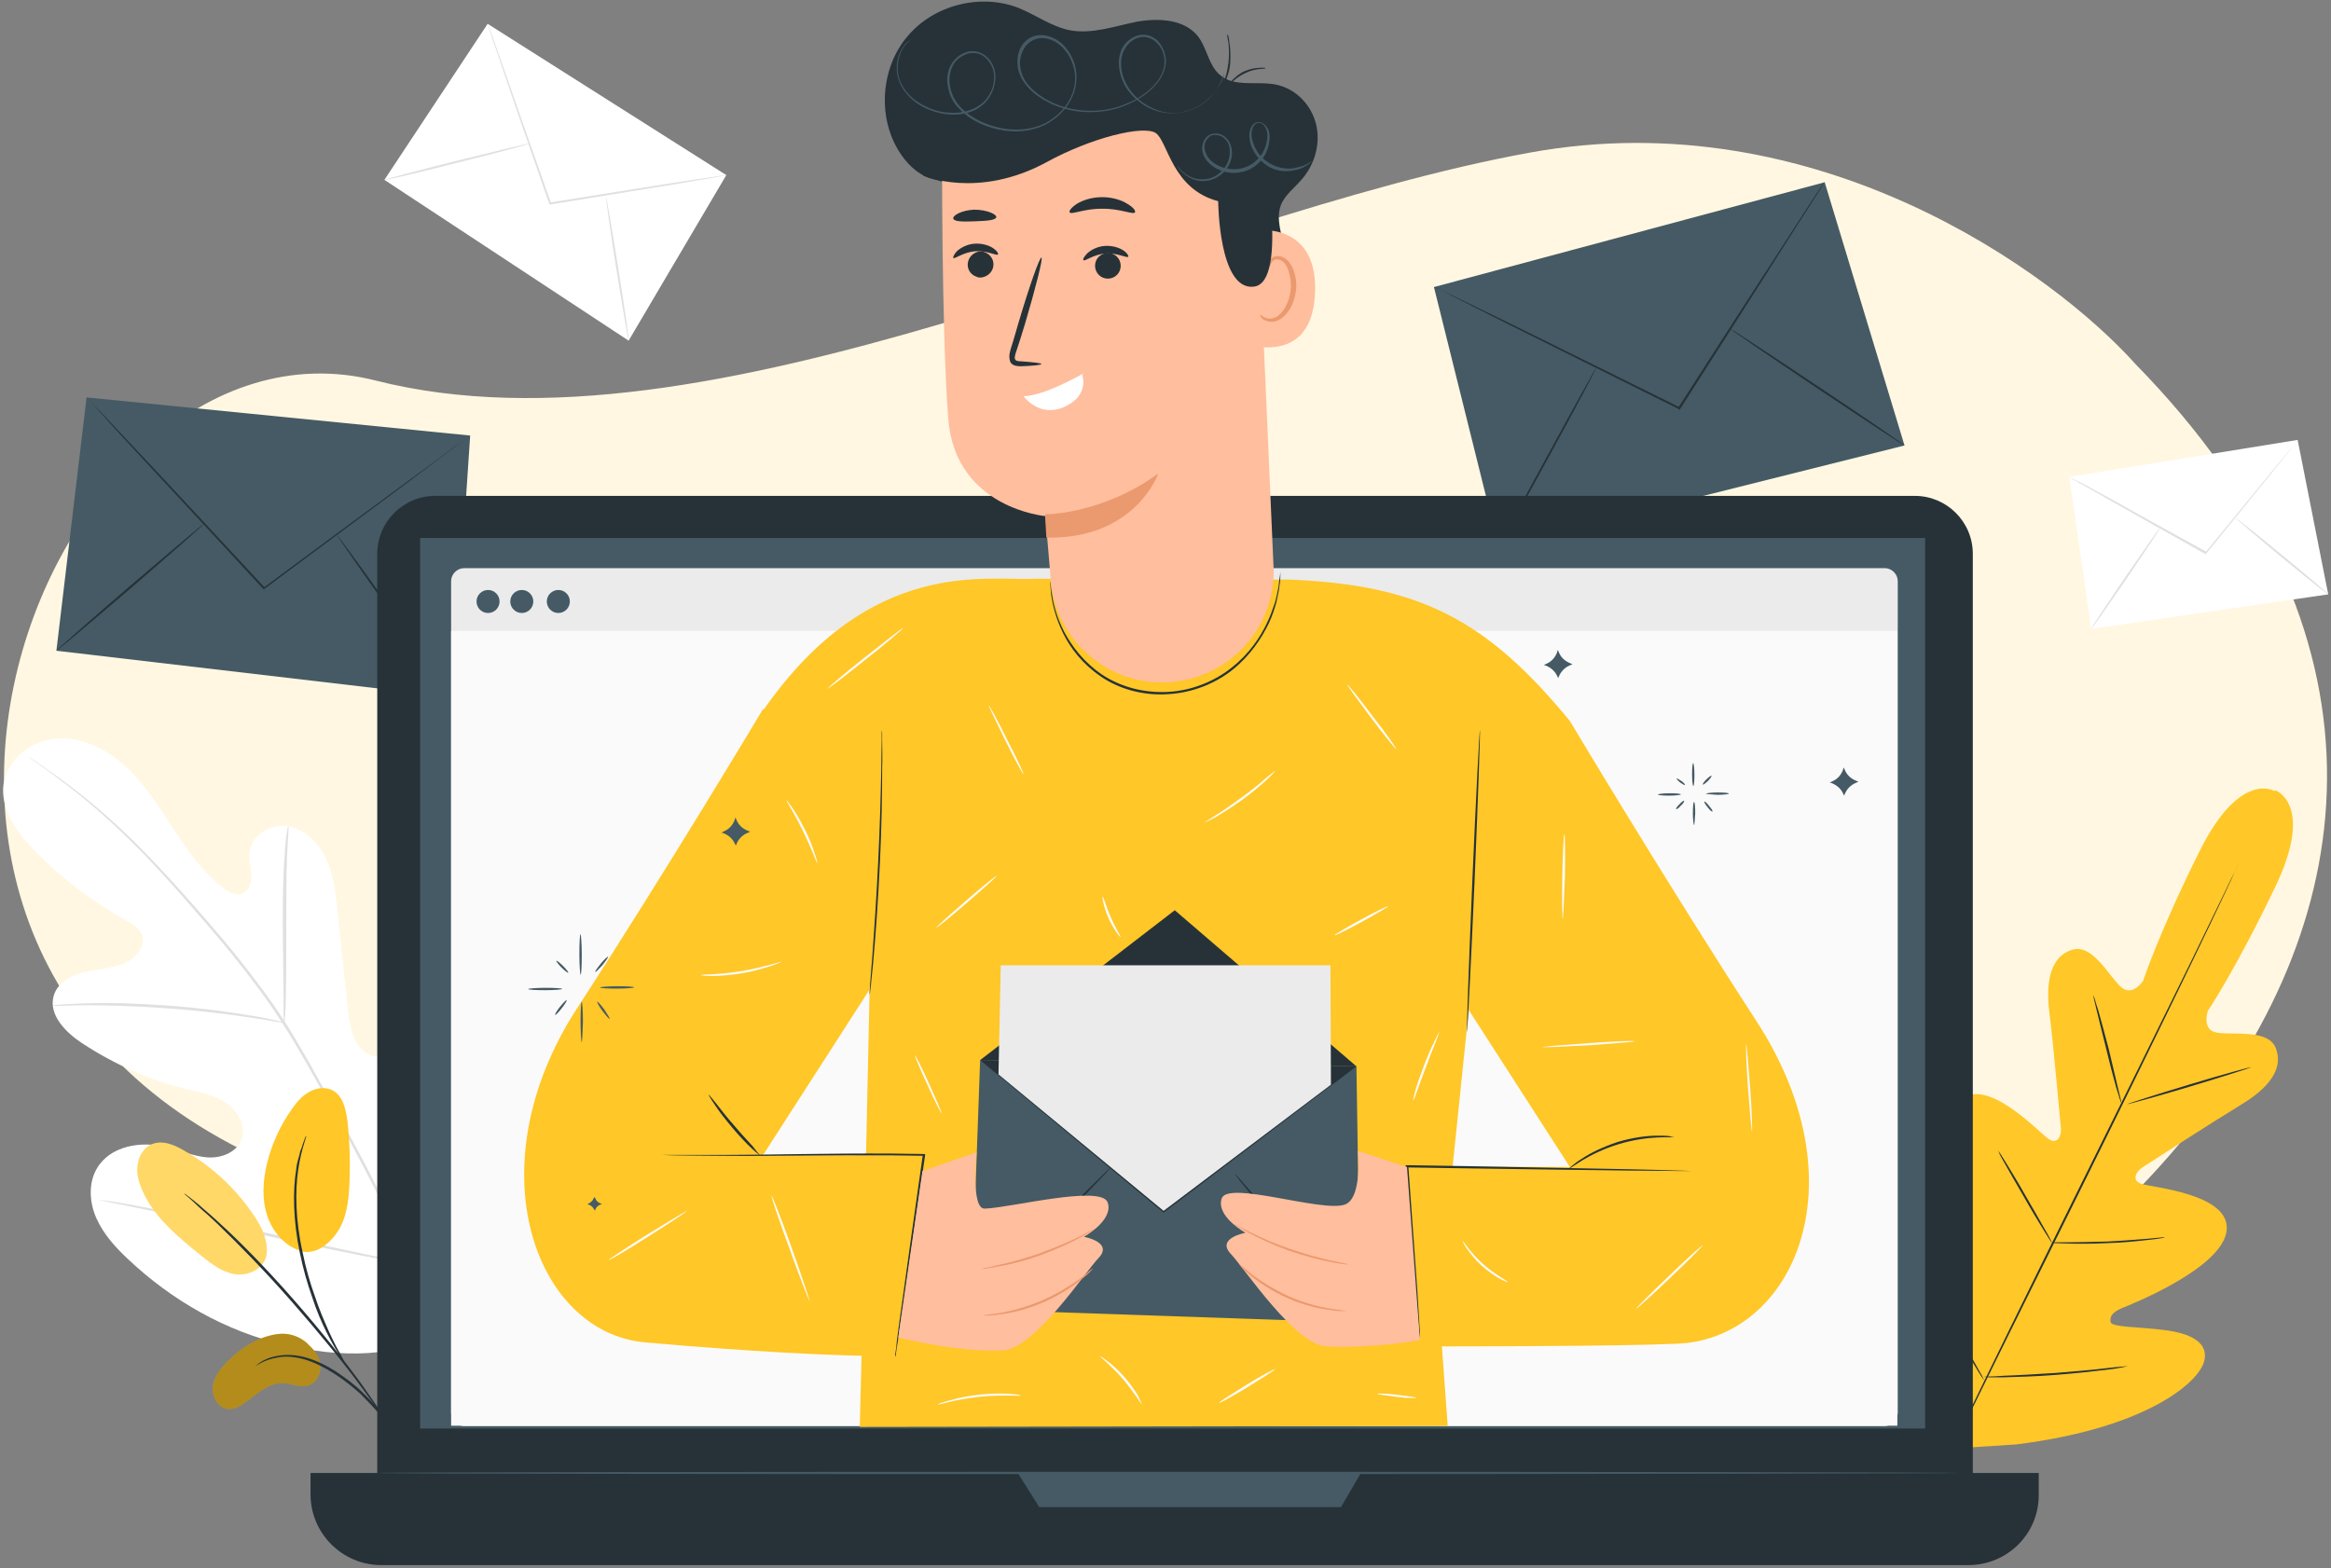 <svg width="587" height="395" viewBox="0 0 587 395" fill="none" xmlns="http://www.w3.org/2000/svg">
<rect x="0" y="0" width="587" height="395" fill="#808080" stroke="none"/>
<g clip-path="url(#clip0_2217_3571)">
<path d="M385.281 38.431C457.345 25.308 516.989 68.504 537.803 91.742C669.852 226.618 506.07 375.61 341.265 386.545C176.459 397.481 232.759 344.625 85.868 299.516C-61.024 254.406 10.119 74.424 94.569 95.84C179.019 117.255 295.201 54.834 385.281 38.431Z" fill="#FFF7E1"/>
<path d="M113 335.302C134.2 316.702 136.1 286.402 132.2 259.802C131.6 255.402 131.5 250.602 129 246.902C126.4 243.202 121.2 241.102 117.4 243.402C114.3 245.302 113.2 249.302 111.7 252.702C109.7 257.202 106.4 261.102 102.3 263.902C99.6 265.702 96.201 267.002 93.201 265.702C89.1 264.002 88.1 258.702 87.6 254.302C86.701 246.002 85.9 237.702 85.001 229.502C84.501 225.102 84.1 220.502 82.201 216.502C80.4 212.402 76.9 208.902 72.501 208.102C68.1 207.402 63.2 210.402 62.8 214.802C62.6 216.602 63.2 218.502 63.3 220.302C63.401 222.202 62.7 224.302 61.1 225.002C59.401 225.702 57.501 224.702 56.001 223.502C50.901 219.502 47.2 214.102 43.6 208.702C40.1 203.302 36.6 197.702 31.901 193.302C27.201 188.902 21 185.602 14.601 186.002C8.2 186.302 1.9 191.002 0.9 197.402C0 203.802 4.3 209.802 8.9 214.402C15.601 221.302 23.3 227.102 31.701 231.802C33.2 232.602 34.8 233.502 35.6 235.102C36.901 238.002 34.401 241.202 31.601 242.502C28.401 244.002 24.8 244.002 21.401 244.802C18 245.602 14.4 247.502 13.501 250.902C12.2 255.602 16.5 260.002 20.601 262.702C28.8 268.102 37.8 272.102 47.3 274.402C50.7 275.202 54.2 275.902 57.1 277.902C60.001 279.902 62.001 283.702 60.8 287.002C59.6 290.302 55.6 291.802 52.1 291.502C48.6 291.202 45.3 289.702 41.901 288.902C35.501 287.302 27.701 288.602 24.401 294.302C22.201 298.002 22.5 302.902 24.3 306.902C26.101 310.902 29.101 314.202 32.2 317.102C43.2 327.502 56.8 335.302 71.501 338.702C86.3 342.102 99.501 342.002 113 335.302Z" fill="white"/>
<path d="M115.6 355.1C113.5 344.6 109.8 332.4 104.3 319.3C98.9 306.2 91.7 292.4 83.8 278.2C81.8 274.7 79.8 271.2 77.9 267.7C75.9 264.3 74 260.9 71.9 257.6C67.7 251.1 63.2 245.3 58.8 239.8C54.3 234.3 49.9 229.3 45.8 224.7C41.6 220 37.6 215.8 33.8 212C26.2 204.5 19.4 199.2 14.6 195.7C12.2 194 10.3 192.7 9 191.8C8.4 191.4 7.9 191.1 7.5 190.8C7.2 190.6 7 190.5 7 190.5C7 190.5 7.2 190.6 7.5 190.9C7.9 191.2 8.3 191.5 8.9 191.9C10.2 192.8 12.1 194.1 14.4 195.9C19.2 199.4 25.9 204.8 33.4 212.3C37.2 216 41.1 220.3 45.3 225C49.4 229.7 53.8 234.7 58.3 240.2C62.7 245.7 67.2 251.5 71.3 258C73.4 261.2 75.3 264.6 77.3 268C79.2 271.4 81.2 274.9 83.2 278.5C91.1 292.7 98.3 306.5 103.7 319.5C109.2 332.5 112.9 344.7 115.1 355.1" fill="#E0E0E0"/>
<path d="M71.6 257.602C71.7 257.602 71.7 256.902 71.8 255.702C71.9 254.402 72 252.602 72 250.402C72.1 245.902 72.1 239.702 72.1 232.902C72.1 226.102 72.1 219.902 72.3 215.402C72.4 213.202 72.5 211.402 72.6 210.102C72.7 208.802 72.7 208.202 72.6 208.102C72.5 208.102 72.4 208.802 72.2 210.002C72 211.202 71.8 213.102 71.7 215.302C71.3 219.802 71.2 226.002 71.2 232.802C71.3 239.602 71.3 245.702 71.4 250.302C71.4 252.402 71.4 254.202 71.4 255.602C71.5 256.902 71.5 257.602 71.6 257.602Z" fill="#E0E0E0"/>
<path d="M13.4 253.3C13.4 253.4 14.2 253.4 15.7 253.3C17.2 253.3 19.3 253.2 22 253.2C27.3 253.2 34.6 253.4 42.6 254C50.7 254.6 57.9 255.5 63.1 256.3C65.7 256.7 67.8 257 69.3 257.3C70.8 257.5 71.6 257.7 71.6 257.6C71.6 257.5 70.8 257.3 69.4 257C68 256.7 65.9 256.2 63.2 255.8C58 254.9 50.7 253.9 42.6 253.3C34.5 252.7 27.2 252.5 21.9 252.7C19.2 252.8 17.1 252.9 15.6 253C14.2 253.1 13.4 253.2 13.4 253.3Z" fill="#E0E0E0"/>
<path d="M103.4 318.301C103.4 318.301 103.5 318.101 103.7 317.601C103.9 317.001 104.1 316.301 104.4 315.401C105 313.501 105.9 310.801 106.9 307.301C108.9 300.501 111.4 290.901 114.1 280.401C116.7 269.801 119.1 260.301 121 253.401C121.9 250.101 122.7 247.301 123.3 245.301C123.5 244.401 123.7 243.701 123.9 243.101C124 242.601 124.1 242.301 124.1 242.301C124.1 242.301 124 242.501 123.8 243.001C123.6 243.601 123.4 244.301 123.1 245.201C122.5 247.101 121.6 249.801 120.6 253.301C118.6 260.101 116.1 269.701 113.4 280.201C110.8 290.801 108.4 300.301 106.5 307.201C105.6 310.501 104.8 313.301 104.2 315.301C104 316.201 103.8 316.901 103.6 317.501C103.5 318.001 103.4 318.301 103.4 318.301Z" fill="#E0E0E0"/>
<path d="M24.9 302.203C24.9 302.203 25.2 302.303 25.7 302.403C26.3 302.503 27.1 302.703 28 302.903C30.1 303.303 33 303.903 36.4 304.603C43.5 306.103 53.3 308.203 64.1 310.603C74.9 313.003 84.7 315.003 91.9 316.403C95.5 317.103 98.4 317.603 100.4 317.903C101.3 318.003 102.1 318.103 102.7 318.203C103.2 318.303 103.5 318.303 103.5 318.303C103.5 318.303 103.2 318.203 102.7 318.103C102.1 318.003 101.3 317.803 100.4 317.603C98.3 317.203 95.5 316.603 92 315.903C84.9 314.403 75.1 312.303 64.3 309.903C53.5 307.503 43.7 305.503 36.5 304.103C32.9 303.403 30 302.903 28 302.603C27.1 302.503 26.3 302.303 25.7 302.303C25.2 302.203 24.9 302.203 24.9 302.203Z" fill="#E0E0E0"/>
<path d="M122.8 6L182.9 44.1L158.3 85.8L96.8 45.3L122.8 6Z" fill="white"/>
<path d="M182.9 44.1C182.9 44.1 182.8 44.1 182.7 44.2C182.5 44.2 182.3 44.3 182 44.3C181.4 44.4 180.5 44.6 179.4 44.8C177.1 45.2 173.9 45.7 170 46.4C162 47.7 150.9 49.5 138.6 51.5H138.4L138.3 51.3C138.1 50.8 138 50.3 137.8 49.9C133.6 37.8 129.8 26.9 127.1 18.9C125.8 15 124.7 11.7 123.9 9.5C123.5 8.4 123.3 7.6 123.1 6.9C123 6.6 122.9 6.4 122.9 6.2C122.9 6 122.8 6 122.8 6C122.8 6 122.8 6.1 122.9 6.2C123 6.4 123.1 6.6 123.2 6.9C123.4 7.5 123.7 8.4 124.1 9.4C124.9 11.7 126 14.8 127.4 18.8C130.2 26.8 134 37.7 138.3 49.8C138.5 50.3 138.6 50.8 138.8 51.2L138.5 51C150.8 49 161.8 47.3 169.9 46C173.9 45.4 177.1 44.9 179.4 44.6C180.5 44.4 181.3 44.3 182 44.2C182.3 44.2 182.5 44.1 182.7 44.1C182.8 44.1 182.9 44.1 182.9 44.1Z" fill="#E0E0E0"/>
<path d="M96.8 45.301C96.8 45.201 104.9 43.001 115 40.501C125.1 38.001 133.3 36.001 133.3 36.201C133.3 36.301 125.2 38.501 115.1 41.001C105 43.601 96.8 45.501 96.8 45.301Z" fill="#E0E0E0"/>
<path d="M158.3 85.8C158.2 85.8 156.8 77.7 155.2 67.7C153.6 57.7 152.5 49.5 152.6 49.5C152.7 49.5 154.1 57.6 155.7 67.6C157.3 77.6 158.5 85.8 158.3 85.8Z" fill="#E0E0E0"/>
<path d="M521.1 120.101L578.6 110.801L586.3 149.701L526.6 158.401L521.1 120.101Z" fill="white"/>
<path d="M578.6 110.801C578.6 110.801 578.5 111.001 578.2 111.401C577.9 111.801 577.4 112.401 576.9 113.101C575.7 114.601 574 116.701 572 119.201C567.8 124.401 562 131.501 555.6 139.401L555.5 139.601L555.3 139.501C555 139.301 554.6 139.101 554.2 138.901C545.1 133.801 536.8 129.101 530.8 125.701C527.8 124.001 525.4 122.601 523.7 121.701C522.9 121.201 522.3 120.901 521.8 120.601C521.4 120.301 521.1 120.201 521.2 120.201C521.2 120.201 521.4 120.301 521.9 120.501C522.4 120.801 523 121.101 523.9 121.501C525.6 122.401 528.1 123.801 531.1 125.401C537.2 128.801 545.4 133.401 554.6 138.401C555 138.601 555.3 138.801 555.7 139.001L555.4 139.101C561.9 131.201 567.7 124.101 571.9 119.001C574 116.501 575.7 114.401 576.9 113.001C577.5 112.301 577.9 111.801 578.3 111.401C578.5 111.001 578.6 110.801 578.6 110.801Z" fill="#E0E0E0"/>
<path d="M526.6 158.4C526.5 158.3 530.3 152.6 535.1 145.5C539.9 138.5 543.9 132.8 544 132.9C544.1 133 540.3 138.7 535.5 145.8C530.7 152.8 526.7 158.5 526.6 158.4Z" fill="#E0E0E0"/>
<path d="M586.3 149.702C586.2 149.802 580.9 145.602 574.5 140.302C568.1 135.002 563 130.602 563 130.502C563.1 130.402 568.4 134.602 574.8 139.902C581.3 145.202 586.4 149.602 586.3 149.702Z" fill="#E0E0E0"/>
<path d="M361.1 72.302L459.5 45.902L479.6 112.202L377.4 137.802L361.1 72.302Z" fill="#455A64"/>
<path d="M377.4 137.802C377.3 137.702 382.7 127.502 389.5 115.102C396.3 102.602 401.9 92.502 402 92.602C402.1 92.702 396.7 102.902 389.9 115.302C383.1 127.802 377.5 137.902 377.4 137.802Z" fill="#263238"/>
<path d="M479.6 112.202C479.5 112.302 469.6 105.802 457.5 97.702C445.4 89.602 435.6 82.902 435.7 82.802C435.8 82.702 445.7 89.202 457.8 97.302C470 105.402 479.7 112.102 479.6 112.202Z" fill="#263238"/>
<path d="M361.1 72.301C361.1 72.301 361.2 72.301 361.4 72.401C361.6 72.501 361.9 72.701 362.3 72.801C363.1 73.201 364.4 73.801 365.9 74.501C369 76.001 373.5 78.201 379.1 80.901C390.2 86.401 405.5 93.901 422.4 102.301C422.6 102.401 422.8 102.501 422.9 102.601L422.6 102.701C432.7 87.001 441.9 72.701 448.6 62.401C451.9 57.301 454.6 53.101 456.5 50.201C457.4 48.801 458.2 47.701 458.7 46.901C458.9 46.501 459.1 46.301 459.3 46.101C459.4 45.901 459.5 45.801 459.5 45.801C459.5 45.801 459.5 45.901 459.3 46.101C459.2 46.301 459 46.601 458.8 47.001C458.3 47.801 457.6 48.901 456.7 50.301C454.8 53.201 452.2 57.401 448.9 62.501C442.3 73.001 433.1 87.301 423.1 103.001L423 103.201L422.8 103.101C422.6 103.001 422.5 102.901 422.3 102.801C405.4 94.401 390.2 86.801 379.1 81.301C373.6 78.501 369.1 76.301 366 74.701C364.5 73.901 363.3 73.301 362.5 72.901C362.1 72.701 361.8 72.501 361.6 72.401C361.2 72.301 361.1 72.301 361.1 72.301Z" fill="#263238"/>
<path d="M21.8 100.102L118.4 109.702L114 175.602L14.2 163.902L21.8 100.102Z" fill="#455A64"/>
<path d="M14.2 163.903C14.1 163.803 22.4 156.503 32.6 147.703C42.9 138.903 51.3 131.803 51.4 131.903C51.5 132.003 43.2 139.303 33 148.103C22.7 156.903 14.3 164.003 14.2 163.903Z" fill="#263238"/>
<path d="M114 175.6C113.9 175.7 107.2 166.6 99.2 155.3C91.1 144 84.7 134.7 84.8 134.7C84.9 134.6 91.6 143.7 99.6 155C107.7 166.2 114.1 175.5 114 175.6Z" fill="#263238"/>
<path d="M21.8 100.102C21.8 100.102 21.9 100.202 22 100.302C22.2 100.502 22.4 100.702 22.7 101.002C23.3 101.702 24.2 102.602 25.3 103.702C27.6 106.102 30.8 109.602 34.9 113.902C43 122.502 54 134.402 66.3 147.602C66.4 147.702 66.6 147.902 66.7 148.002H66.4C80.7 137.402 93.7 127.802 103.1 120.902C107.8 117.502 111.6 114.702 114.2 112.702C115.5 111.802 116.5 111.002 117.2 110.502C117.5 110.302 117.8 110.102 118 109.902C117.8 110.102 117.6 110.302 117.2 110.502C116.5 111.002 115.5 111.802 114.2 112.802C111.6 114.802 107.8 117.602 103.2 121.102C93.8 128.102 80.9 137.702 66.6 148.302L66.4 148.402L66.2 148.202C66.1 148.102 65.9 147.902 65.8 147.802C53.6 134.602 42.6 122.702 34.5 114.002C30.5 109.702 27.3 106.202 25.1 103.702C24 102.502 23.2 101.602 22.6 100.902C22.3 100.602 22.1 100.302 21.9 100.202C21.9 100.102 21.8 100.102 21.8 100.102Z" fill="#263238"/>
<path d="M572.9 199.3C572.9 199.3 564.2 193.7 553.9 214.4C543.6 235.1 539.7 247 539.7 247C539.7 247 537 251.3 534 248.5C531 245.7 526.9 237.7 521.9 239.2C516.7 240.7 515 246.6 516.1 255.2C517.2 263.8 518.8 282.6 519 284.3C519.1 286 518.2 288.4 515.9 286.9C513.6 285.4 500 270.5 493.4 277.4C486.8 284.2 493.7 307.6 494.4 310.2C495.1 312.8 494.6 313.9 493.4 314.5C492.2 315.1 488.1 309.7 484.1 305.7C480.1 301.6 474.7 297.7 471.2 301.9C467.7 306.2 466.7 323.7 483.7 352.2L492.4 364.8L507.8 363.8C540.6 359.7 553.9 348.1 555.1 342.7C556.3 337.3 549.9 335.5 544.2 334.9C538.5 334.2 531.8 334.3 531.5 333C531.3 331.6 531.8 330.6 534.3 329.5C536.8 328.5 559.4 319.5 560.7 310.1C562 300.7 542 299.1 539.3 298.2C536.6 297.3 538 295.1 539.4 294.1C540.8 293.2 556.7 282.9 564.1 278.4C571.5 274 575.1 269.1 573.1 264C571.2 259.1 562.4 260.8 558.3 260.1C554.3 259.5 556 254.6 556 254.6C556 254.6 563 244.2 573 223.3C583 202.4 572.9 199 572.9 199" fill="#FFC727"/>
<path d="M563.6 217.801C563.6 217.801 563.5 218.001 563.4 218.201C563.3 218.501 563.1 218.901 562.8 219.501C562.3 220.701 561.5 222.301 560.5 224.501C558.5 228.801 555.5 235.001 551.8 242.701C544.4 258.001 534.1 279.101 522.6 302.301C511.1 325.501 500.7 346.501 493.2 361.801C489.5 369.401 486.5 375.601 484.4 379.901C483.4 382.001 482.6 383.701 482 384.801C481.7 385.301 481.5 385.801 481.4 386.101C481.3 386.401 481.2 386.501 481.2 386.501C481.2 386.501 481.3 386.301 481.4 386.101C481.5 385.801 481.7 385.401 482 384.801C482.5 383.601 483.3 382.001 484.3 379.801C486.3 375.501 489.3 369.301 493 361.601C500.4 346.301 510.7 325.201 522.2 302.001C533.7 278.801 544.1 257.801 551.6 242.501C555.3 234.901 558.3 228.701 560.4 224.401C561.4 222.301 562.2 220.601 562.8 219.501C563.1 219.001 563.3 218.501 563.4 218.201C563.5 217.901 563.6 217.801 563.6 217.801Z" fill="#263238"/>
<path d="M527.101 250.602C527.101 250.602 527.301 251.002 527.501 251.602C527.701 252.302 528.001 253.302 528.401 254.502C529.101 256.902 530.001 260.402 531.001 264.102C531.901 267.802 532.701 271.202 533.301 273.802C533.601 275.002 533.801 275.902 534.001 276.702C534.201 277.402 534.301 277.802 534.201 277.802C534.201 277.802 534.001 277.402 533.801 276.802C533.601 276.102 533.301 275.102 532.901 273.902C532.201 271.402 531.301 268.002 530.401 264.202C529.501 260.502 528.601 257.102 528.001 254.502C527.701 253.302 527.501 252.402 527.301 251.602C527.201 251.002 527.101 250.602 527.101 250.602Z" fill="#263238"/>
<path d="M535.7 278.101C535.7 278.001 542.6 275.801 551.2 273.201C559.8 270.601 566.8 268.701 566.9 268.801C566.9 268.901 560 271.101 551.4 273.701C542.7 276.301 535.7 278.201 535.7 278.101Z" fill="#263238"/>
<path d="M516.4 313C516.4 313 516.8 312.9 517.5 312.9C518.3 312.9 519.4 312.9 520.6 312.9C523.2 312.9 526.8 312.8 530.8 312.7C534.8 312.5 538.3 312.2 540.9 312C542.1 311.9 543.1 311.8 544 311.7C544.7 311.6 545.1 311.6 545.1 311.7C545.1 311.7 544.7 311.8 544 311.9C543.3 312 542.2 312.2 540.9 312.3C538.3 312.6 534.7 313 530.7 313.1C526.7 313.3 523.1 313.3 520.5 313.2C519.2 313.2 518.1 313.1 517.4 313.1C516.8 313 516.4 313 516.4 313Z" fill="#263238"/>
<path d="M503.2 289.801C503.2 289.801 503.4 290.101 503.8 290.701C504.2 291.301 504.7 292.101 505.3 293.101C506.6 295.201 508.3 298.001 510.1 301.201C512 304.401 513.6 307.301 514.8 309.401C515.4 310.401 515.9 311.301 516.2 311.901C516.5 312.501 516.7 312.801 516.6 312.901C516.6 312.901 516.4 312.601 516 312.001C515.6 311.401 515.1 310.601 514.5 309.601C513.2 307.501 511.5 304.701 509.7 301.501C507.8 298.301 506.2 295.401 505 293.301C504.4 292.301 503.9 291.401 503.6 290.801C503.3 290.101 503.2 289.801 503.2 289.801Z" fill="#263238"/>
<path d="M482.2 318.398C482.2 318.398 482.5 318.798 483 319.498C483.5 320.298 484.2 321.398 484.9 322.598C486.5 325.198 488.7 328.898 491.2 332.898C493.6 336.898 495.8 340.598 497.3 343.298C498 344.598 498.6 345.598 499.1 346.498C499.5 347.298 499.7 347.698 499.7 347.698C499.7 347.698 499.4 347.298 498.9 346.598C498.4 345.798 497.7 344.698 497 343.498C495.4 340.898 493.2 337.198 490.7 333.198C488.3 329.198 486.1 325.498 484.6 322.798C483.9 321.498 483.3 320.498 482.8 319.598C482.4 318.798 482.2 318.398 482.2 318.398Z" fill="#263238"/>
<path d="M499.5 346.802C499.5 346.802 500 346.702 500.9 346.702C501.9 346.702 503.2 346.602 504.8 346.502C508.1 346.402 512.7 346.102 517.7 345.802C522.7 345.402 527.3 345.002 530.5 344.602C532.1 344.402 533.4 344.302 534.4 344.202C535.3 344.102 535.8 344.102 535.8 344.102C535.8 344.102 535.3 344.202 534.4 344.402C533.5 344.602 532.2 344.802 530.5 345.002C527.2 345.402 522.7 345.902 517.6 346.302C512.6 346.702 508 346.802 504.7 346.902C503 346.902 501.7 346.902 500.8 346.902C500.1 346.802 499.5 346.802 499.5 346.802Z" fill="#263238"/>
<path d="M69.999 335.999C65.2 336.599 60.999 339.299 57.499 342.699C55.7 344.499 53.9 346.699 53.599 349.199C53.3 351.799 54.9 354.699 57.499 354.899C58.999 354.999 60.499 354.199 61.7 353.299C64.7 351.099 67.7 348.199 71.4 348.399C73.499 348.499 75.7 349.599 77.7 348.899C79.7 348.299 80.799 345.999 80.7 343.999C80.499 341.899 79.299 340.099 77.7 338.699C77.799 338.699 74.799 335.399 69.999 335.999Z" fill="#FFC727"/>
<g opacity="0.3">
<path d="M69.999 335.999C65.2 336.599 60.999 339.299 57.499 342.699C55.7 344.499 53.9 346.699 53.599 349.199C53.3 351.799 54.9 354.699 57.499 354.899C58.999 354.999 60.499 354.199 61.7 353.299C64.7 351.099 67.7 348.199 71.4 348.399C73.499 348.499 75.7 349.599 77.7 348.899C79.7 348.299 80.799 345.999 80.7 343.999C80.499 341.899 79.299 340.099 77.7 338.699C77.799 338.699 74.799 335.399 69.999 335.999Z" fill="black"/>
</g>
<path d="M67.2 314.998C67.2 319.598 62.3 321.498 59.099 320.898C55.9 320.398 53.2 318.298 50.599 316.198C44.8 311.498 38.7 306.498 35.8 299.698C34.9 297.598 34.3 295.398 34.7 293.198C34.999 290.998 36.4 288.798 38.499 288.098C40.999 287.198 43.7 288.298 45.999 289.598C52.8 293.398 58.7 298.698 63.2 305.098C65.299 307.998 67.2 311.298 67.2 314.998Z" fill="#FFC727"/>
<g opacity="0.3">
<path d="M67.2 314.998C67.2 319.598 62.3 321.498 59.099 320.898C55.9 320.398 53.2 318.298 50.599 316.198C44.8 311.498 38.7 306.498 35.8 299.698C34.9 297.598 34.3 295.398 34.7 293.198C34.999 290.998 36.4 288.798 38.499 288.098C40.999 287.198 43.7 288.298 45.999 289.598C52.8 293.398 58.7 298.698 63.2 305.098C65.299 307.998 67.2 311.298 67.2 314.998Z" fill="white"/>
</g>
<path d="M76.199 315.199C71.899 314.099 68.699 310.399 67.299 306.199C65.899 301.999 66.199 297.499 67.199 293.199C68.399 288.199 70.599 283.399 73.599 279.199C74.799 277.499 76.099 275.999 77.899 274.999C79.699 273.999 81.899 273.699 83.699 274.599C86.399 275.999 87.099 279.399 87.499 282.399C88.099 287.699 88.199 292.999 87.999 298.199C87.799 302.399 87.299 306.899 84.899 310.399C82.499 313.899 78.999 316.099 75.699 315.099" fill="#FFC727"/>
<path d="M99.699 360.9C99.699 360.9 99.199 360.5 98.499 359.6C97.699 358.7 96.699 357.5 95.499 356.1C94.199 354.6 92.599 352.9 90.799 351.1C88.899 349.4 86.699 347.6 84.199 346C81.699 344.4 79.099 343.1 76.699 342.4C74.199 341.7 71.899 341.5 69.999 341.9C68.099 342.2 66.599 342.8 65.699 343.3C64.799 343.8 64.199 344.1 64.199 344.1C64.199 344.1 64.699 343.7 65.599 343.1C66.499 342.5 67.999 341.8 69.999 341.5C71.999 341.1 74.399 341.2 76.999 341.9C79.499 342.6 82.199 343.9 84.699 345.5C87.199 347.2 89.499 348.9 91.399 350.8C93.299 352.6 94.799 354.4 96.099 355.9C97.299 357.4 98.299 358.7 98.999 359.6C99.399 360.4 99.699 360.9 99.699 360.9Z" fill="#263238"/>
<path d="M97.399 358.198C97.399 358.198 97.199 357.998 96.899 357.598C96.599 357.098 96.099 356.498 95.599 355.798C94.499 354.198 92.899 351.898 90.799 349.098C86.699 343.498 80.599 335.998 73.599 327.998C66.599 319.998 59.799 313.098 54.799 308.298C53.499 307.098 52.399 305.998 51.299 305.098C50.299 304.198 49.399 303.398 48.699 302.698C47.999 302.098 47.499 301.598 46.999 301.198C46.599 300.898 46.399 300.698 46.399 300.598C46.399 300.598 46.599 300.698 46.999 300.998C47.499 301.398 48.099 301.798 48.799 302.398C49.599 302.998 50.499 303.798 51.499 304.698C52.599 305.598 53.699 306.598 54.999 307.798C60.199 312.498 66.999 319.398 73.999 327.398C80.999 335.398 86.999 342.998 91.099 348.698C93.099 351.498 94.699 353.898 95.799 355.498C96.299 356.298 96.699 356.898 96.999 357.398C97.199 357.898 97.399 358.198 97.399 358.198Z" fill="#263238"/>
<path d="M86.6 342.998C86.6 342.998 86.1 342.298 85.3 341.098C84.5 339.798 83.4 337.898 82.2 335.498C81 333.098 79.7 330.098 78.6 326.698C77.4 323.298 76.3 319.498 75.5 315.498C73.8 307.398 73.7 299.798 74.6 294.498C74.7 293.098 75.1 291.998 75.4 290.898C75.5 290.398 75.6 289.898 75.8 289.498C76 289.098 76.1 288.698 76.2 288.298C76.7 286.898 77 286.098 77.1 286.098C77.3 286.198 75.9 289.198 75.1 294.598C74.3 299.898 74.4 307.398 76.2 315.398C77 319.398 78.1 323.198 79.3 326.498C80.4 329.898 81.7 332.798 82.8 335.298C83.9 337.698 84.9 339.698 85.7 340.998C86.3 342.198 86.7 342.898 86.6 342.998Z" fill="#263238"/>
<path d="M482.2 390.598H109.6C101.6 390.598 95 384.098 95 375.998V139.498C95 131.498 101.5 124.898 109.6 124.898H482.2C490.2 124.898 496.8 131.398 496.8 139.498V375.998C496.7 384.098 490.2 390.598 482.2 390.598Z" fill="#263238"/>
<path d="M495.7 394.2H96C86.2 394.2 78.2 386.2 78.2 376.4V371H513.4V376.4C513.5 386.3 505.5 394.2 495.7 394.2Z" fill="#263238"/>
<path d="M484.8 135.5H105.8V359.8H484.8V135.5Z" fill="#455A64"/>
<path d="M256.3 371L261.7 379.6H337.7L342.7 371H256.3Z" fill="#455A64"/>
<path d="M474.501 359.198H116.901C115.101 359.198 113.601 357.698 113.601 355.898V146.398C113.601 144.598 115.101 143.098 116.901 143.098H474.601C476.401 143.098 477.901 144.598 477.901 146.398V355.898C477.801 357.698 476.301 359.198 474.501 359.198Z" fill="#EBEBEB"/>
<path d="M477.801 158.898H113.601V359.098H477.801V158.898Z" fill="#FAFAFA"/>
<path d="M143.5 151.498C143.5 153.098 142.2 154.398 140.6 154.398C139 154.398 137.7 153.098 137.7 151.498C137.7 149.898 139 148.598 140.6 148.598C142.2 148.598 143.5 149.898 143.5 151.498Z" fill="#455A64"/>
<path d="M125.801 151.498C125.801 153.098 124.501 154.398 122.901 154.398C121.301 154.398 120.001 153.098 120.001 151.498C120.001 149.898 121.301 148.598 122.901 148.598C124.501 148.598 125.801 149.898 125.801 151.498Z" fill="#455A64"/>
<path d="M134.301 151.498C134.301 153.098 133.001 154.398 131.401 154.398C129.801 154.398 128.501 153.098 128.501 151.498C128.501 149.898 129.801 148.598 131.401 148.598C133.001 148.598 134.301 149.898 134.301 151.498Z" fill="#455A64"/>
<path d="M493.301 370.999C493.301 371.099 404.101 371.299 294.201 371.299C184.201 371.299 95.101 371.199 95.101 370.999C95.101 370.799 184.201 370.699 294.201 370.699C404.101 370.699 493.301 370.799 493.301 370.999Z" fill="#455A64"/>
<path d="M154.541 279.056C154.429 279.056 154.541 275.338 154.767 270.831C155.105 266.324 155.443 262.605 155.668 262.605C155.781 262.605 155.668 266.324 155.443 270.831C155.105 275.338 154.654 279.056 154.541 279.056Z" fill="#FAFAFA"/>
<path d="M442.314 257.199C419.215 221.594 395.328 181.594 395.328 181.594C374.483 156.242 357.695 147.341 324.906 145.989L261.02 145.763C248.513 146.439 219.33 140.017 192.288 178.777L192.175 178.552C192.175 178.552 168.288 218.551 145.19 254.157C119.387 294.156 134.824 335.621 162.429 338.1C190.372 340.579 207.612 341.255 216.964 341.48L216.513 359.395L364.568 359.17L363.103 339.114C377.976 339.114 419.103 339.001 425.187 338.212C452.567 334.607 468.229 297.086 442.314 257.199ZM218.992 249.199L218.09 290.776L192.175 290.889L218.992 249.199ZM365.807 293.818L369.864 254.382L395.328 293.931L365.807 293.818Z" fill="#FFC727"/>
<path d="M322.428 143.961C322.428 143.961 322.428 144.299 322.428 144.862C322.428 145.426 322.428 146.327 322.202 147.567C322.09 148.693 321.752 150.158 321.414 151.736C320.963 153.313 320.399 155.116 319.498 157.031C317.695 160.75 314.878 165.031 310.597 168.524C306.315 172.017 300.456 174.496 294.146 174.834C287.836 175.285 281.639 173.482 277.132 170.327C272.513 167.172 269.47 163.116 267.668 159.397C265.865 155.679 265.076 152.299 264.738 150.045C264.625 148.919 264.513 148.017 264.513 147.341C264.513 146.778 264.513 146.44 264.513 146.44C264.513 146.44 264.625 146.778 264.625 147.341C264.625 147.905 264.738 148.806 264.963 149.933C265.301 152.186 266.09 155.454 268.006 159.172C269.921 162.778 272.963 166.834 277.47 169.876C281.977 172.918 287.949 174.609 294.146 174.271C300.343 173.933 306.09 171.454 310.259 168.073C314.54 164.693 317.357 160.524 319.047 156.919C319.949 155.116 320.512 153.313 321.076 151.736C321.526 150.158 321.752 148.806 321.977 147.679C322.09 146.552 322.202 145.651 322.315 145.088C322.428 144.299 322.428 143.961 322.428 143.961Z" fill="#263238"/>
<path d="M369.414 260.012C369.301 260.012 369.864 242.998 370.766 221.928C371.667 200.858 372.569 183.844 372.681 183.844C372.794 183.844 372.231 200.858 371.329 221.928C370.428 242.885 369.526 260.012 369.414 260.012Z" fill="#263238"/>
<path d="M222.033 183.844C222.033 183.844 222.033 184.069 222.146 184.52C222.146 185.083 222.146 185.647 222.146 186.435C222.146 188.125 222.259 190.604 222.146 193.646C222.146 199.731 222.033 208.069 221.583 217.308C221.132 226.548 220.569 234.886 220.005 240.97C219.78 244.012 219.442 246.378 219.329 248.069C219.217 248.857 219.104 249.533 219.104 249.984C218.991 250.435 218.991 250.66 218.991 250.66C218.991 250.66 218.991 250.435 218.991 249.984C218.991 249.421 219.104 248.857 219.104 248.069C219.217 246.266 219.442 243.9 219.667 240.97C220.118 234.886 220.681 226.548 221.132 217.421C221.583 208.182 221.808 199.844 221.921 193.759C221.921 190.83 222.033 188.351 222.033 186.548C222.033 185.759 222.033 185.083 222.033 184.632C222.033 184.069 222.033 183.844 222.033 183.844Z" fill="#263238"/>
<path d="M357.581 337.42C357.581 337.42 357.581 337.082 357.469 336.631C357.356 336.068 357.356 335.166 357.243 334.152C357.018 332.011 356.792 328.857 356.454 325.026C355.891 317.251 354.99 306.322 353.976 293.815V293.477H354.314C358.933 293.589 363.778 293.589 368.849 293.702C384.961 294.04 399.496 294.265 410.088 294.491C415.383 294.603 419.552 294.716 422.595 294.829C424.059 294.829 425.186 294.941 425.975 294.941C425.186 294.941 424.059 294.941 422.595 294.941C419.552 294.941 415.383 294.829 410.088 294.829C399.496 294.716 384.961 294.491 368.849 294.265C363.778 294.153 358.933 294.153 354.314 294.04L354.652 293.702C355.553 306.209 356.342 317.138 356.905 324.913C357.13 328.744 357.356 331.899 357.469 334.04C357.581 335.054 357.581 335.842 357.581 336.518C357.581 337.194 357.581 337.42 357.581 337.42Z" fill="#263238"/>
<path d="M421.583 286.381C421.583 286.494 420.005 286.381 417.414 286.494C414.822 286.606 411.329 287.057 407.611 288.184C403.893 289.311 400.738 290.888 398.484 292.24C396.343 293.592 394.991 294.494 394.991 294.494C394.991 294.494 395.217 294.156 395.78 293.705C396.343 293.254 397.132 292.578 398.259 291.902C400.4 290.437 403.667 288.86 407.385 287.62C411.216 286.494 414.709 286.043 417.301 286.043C418.54 286.043 419.667 286.043 420.343 286.156C421.132 286.381 421.583 286.381 421.583 286.381Z" fill="#263238"/>
<path d="M225.413 341.591C225.413 341.591 225.413 341.478 225.413 341.366C225.413 341.14 225.413 340.915 225.526 340.577C225.639 339.901 225.751 338.887 225.864 337.648C226.202 335.056 226.653 331.45 227.329 326.943C228.568 317.817 230.371 305.084 232.399 290.775L232.624 291.113C230.146 291.113 227.441 291 224.737 291C208.399 290.887 193.526 291.225 182.822 291.113C177.414 291.113 173.132 291 170.09 291C168.625 291 167.498 290.887 166.597 290.887C167.386 290.887 168.625 290.887 170.09 290.887C173.132 290.887 177.414 290.887 182.822 290.887C193.526 290.887 208.399 290.437 224.737 290.549C227.441 290.549 230.146 290.662 232.624 290.662H232.962V291C230.822 305.31 229.019 318.042 227.667 327.169C226.991 331.676 226.427 335.281 226.089 337.873C225.864 339.112 225.751 340.014 225.639 340.802C225.639 341.14 225.526 341.366 225.526 341.591C225.413 341.591 225.413 341.591 225.413 341.591Z" fill="#263238"/>
<path d="M191.612 291.225C191.612 291.225 190.71 290.549 189.358 289.309C188.006 288.07 186.203 286.155 184.4 284.014C182.598 281.873 181.02 279.845 180.006 278.267C178.992 276.803 178.429 275.788 178.429 275.676C178.541 275.676 179.217 276.577 180.344 277.929C181.471 279.394 183.048 281.422 184.851 283.45C186.654 285.591 188.344 287.394 189.584 288.746C190.823 290.436 191.612 291.225 191.612 291.225Z" fill="#263238"/>
<path d="M257.751 195.003C257.639 195.115 255.498 191.285 253.132 186.439C250.766 181.594 248.85 177.651 248.963 177.651C249.075 177.538 251.216 181.369 253.582 186.214C256.061 190.947 257.864 194.89 257.751 195.003Z" fill="#FAFAFA"/>
<path d="M321.187 194.102C321.187 194.102 320.399 195.116 318.934 196.468C317.469 197.82 315.328 199.623 312.849 201.425C310.371 203.228 308.004 204.693 306.314 205.707C304.512 206.721 303.385 207.172 303.385 207.172C303.385 207.059 304.399 206.496 306.089 205.369C307.779 204.355 310.033 202.778 312.511 200.975C314.99 199.172 317.131 197.482 318.596 196.13C320.173 194.89 321.075 194.102 321.187 194.102Z" fill="#FAFAFA"/>
<path d="M351.612 188.692C351.499 188.805 348.569 185.199 345.189 180.692C341.809 176.185 339.105 172.467 339.217 172.354C339.33 172.241 342.26 175.847 345.64 180.354C349.133 184.748 351.724 188.579 351.612 188.692Z" fill="#FAFAFA"/>
<path d="M349.582 228.24C349.694 228.353 346.652 230.156 342.934 232.184C339.216 234.212 336.061 235.79 336.061 235.564C335.948 235.452 338.99 233.649 342.708 231.621C346.427 229.593 349.469 228.128 349.582 228.24Z" fill="#FAFAFA"/>
<path d="M393.527 231.506C393.414 231.506 393.301 226.661 393.414 220.802C393.527 214.83 393.752 210.098 393.977 210.098C394.09 210.098 394.203 214.943 394.09 220.802C393.865 226.661 393.639 231.506 393.527 231.506Z" fill="#FAFAFA"/>
<path d="M411.666 262.276C411.666 262.389 406.483 262.839 400.061 263.29C393.638 263.628 388.455 263.853 388.455 263.741C388.455 263.628 393.638 263.177 400.061 262.727C406.483 262.276 411.666 262.051 411.666 262.276Z" fill="#FAFAFA"/>
<path d="M441.188 285.037C441.075 285.037 440.625 280.08 440.174 273.995C439.723 267.911 439.611 262.953 439.723 262.953C439.836 262.953 440.287 267.911 440.737 273.995C441.188 280.08 441.301 285.037 441.188 285.037Z" fill="#FAFAFA"/>
<path d="M428.793 313.651C428.906 313.764 425.187 317.482 420.568 321.876C415.948 326.271 412.117 329.764 412.004 329.651C411.892 329.538 415.61 325.82 420.23 321.426C424.737 317.031 428.68 313.538 428.793 313.651Z" fill="#FAFAFA"/>
<path d="M379.666 322.889C379.666 323.001 378.765 322.663 377.525 321.987C376.286 321.311 374.709 320.184 373.018 318.72C371.441 317.255 370.202 315.677 369.413 314.551C368.624 313.424 368.286 312.635 368.286 312.523C368.399 312.41 370.202 315.452 373.357 318.269C376.624 321.199 379.779 322.663 379.666 322.889Z" fill="#FAFAFA"/>
<path d="M250.992 220.581C251.105 220.694 247.725 223.736 243.556 227.342C239.387 230.947 235.894 233.764 235.781 233.652C235.668 233.539 239.049 230.497 243.218 226.891C247.387 223.286 250.88 220.469 250.992 220.581Z" fill="#FAFAFA"/>
<path d="M282.202 236.016C282.09 236.128 280.4 234.1 279.16 231.283C277.921 228.467 277.47 225.875 277.695 225.875C277.921 225.875 278.484 228.241 279.724 231.058C280.963 233.875 282.315 235.903 282.202 236.016Z" fill="#FAFAFA"/>
<path d="M227.443 158.155C227.555 158.268 223.386 161.873 218.091 166.042C212.795 170.324 208.401 173.592 208.401 173.479C208.288 173.366 212.457 169.761 217.753 165.592C223.048 161.423 227.33 158.042 227.443 158.155Z" fill="#FAFAFA"/>
<path d="M205.809 217.426C205.696 217.426 204.344 213.708 202.204 209.314C200.063 204.919 197.922 201.652 198.035 201.539C198.147 201.539 198.711 202.328 199.612 203.567C200.513 204.919 201.64 206.835 202.767 209.088C203.894 211.342 204.682 213.37 205.133 214.947C205.696 216.412 205.922 217.426 205.809 217.426Z" fill="#FAFAFA"/>
<path d="M196.794 242.215C196.794 242.328 195.78 242.778 193.977 243.342C192.175 243.905 189.696 244.694 186.879 245.144C184.062 245.595 181.47 245.82 179.555 245.82C177.639 245.82 176.513 245.708 176.513 245.595C176.513 245.482 177.639 245.482 179.555 245.37C181.47 245.257 183.949 245.032 186.766 244.581C189.583 244.13 192.062 243.454 193.865 243.004C195.667 242.553 196.794 242.215 196.794 242.215Z" fill="#FAFAFA"/>
<path d="M173.02 304.972C173.133 305.085 168.738 308.014 163.33 311.395C157.922 314.888 153.415 317.479 153.302 317.366C153.189 317.254 157.584 314.324 162.992 310.944C168.513 307.564 173.02 304.859 173.02 304.972Z" fill="#FAFAFA"/>
<path d="M203.894 327.736C203.782 327.736 201.415 321.877 198.824 314.553C196.12 307.229 194.092 301.257 194.317 301.145C194.43 301.145 196.796 307.004 199.387 314.327C201.979 321.651 204.007 327.736 203.894 327.736Z" fill="#FAFAFA"/>
<path d="M237.131 280.416C237.019 280.529 235.329 277.261 233.526 273.205C231.61 269.149 230.258 265.768 230.371 265.768C230.483 265.656 232.174 268.923 233.976 272.98C235.779 277.036 237.244 280.304 237.131 280.416Z" fill="#FAFAFA"/>
<path d="M362.428 259.902C362.541 259.902 362.09 260.916 361.527 262.494C360.851 264.071 360.062 266.212 359.161 268.578C358.259 270.944 357.47 273.085 356.907 274.663C356.344 276.24 356.006 277.142 355.893 277.142C355.78 277.142 356.006 276.128 356.456 274.55C356.907 272.973 357.696 270.719 358.597 268.353C359.499 265.987 360.4 263.846 361.189 262.381C361.865 260.804 362.428 259.902 362.428 259.902Z" fill="#FAFAFA"/>
<path d="M257.076 351.506C257.076 351.619 255.836 351.506 253.921 351.506C252.005 351.506 249.414 351.506 246.484 351.844C243.555 352.182 240.963 352.633 239.16 353.084C237.245 353.535 236.118 353.873 236.118 353.76C236.118 353.647 237.245 353.196 239.048 352.746C240.851 352.182 243.555 351.619 246.484 351.281C249.414 350.943 252.118 350.943 254.034 351.056C255.949 351.168 257.076 351.394 257.076 351.506Z" fill="#FAFAFA"/>
<path d="M287.498 353.649C287.385 353.761 285.582 350.606 282.653 347.226C279.723 343.846 276.906 341.705 277.019 341.592C277.019 341.48 277.808 342.043 279.047 342.944C280.174 343.846 281.751 345.198 283.216 346.888C284.681 348.578 285.808 350.268 286.596 351.508C287.16 352.86 287.61 353.649 287.498 353.649Z" fill="#FAFAFA"/>
<path d="M321.077 344.865C321.189 344.977 318.034 347.006 314.203 349.372C310.26 351.738 307.105 353.541 306.992 353.315C306.88 353.203 310.034 351.174 313.865 348.808C317.696 346.442 320.964 344.752 321.077 344.865Z" fill="#FAFAFA"/>
<path d="M356.68 352.07C356.68 352.182 354.427 352.182 351.722 351.844C349.018 351.506 346.765 351.168 346.765 351.056C346.765 350.943 349.018 350.943 351.722 351.281C354.427 351.619 356.68 351.957 356.68 352.07Z" fill="#FAFAFA"/>
<path d="M313.639 67.011C313.189 68.926 313.977 71.067 315.555 72.194C317.132 73.321 319.386 73.433 321.076 72.532C324.231 70.729 324.456 66.109 323.555 62.504C322.653 58.898 321.301 55.067 322.541 51.687C323.555 49.096 326.034 47.293 327.836 45.152C331.104 41.434 332.569 36.138 331.442 31.405C330.315 26.561 326.484 22.504 321.639 21.377C316.682 20.251 310.822 22.166 307.104 18.786C304.4 16.42 303.949 12.251 301.808 9.321C298.428 4.814 291.78 4.476 286.147 5.49C280.626 6.617 274.992 8.645 269.471 7.631C264.851 6.73 260.907 3.8 256.513 1.997C246.936 -1.721 235.218 1.209 228.57 9.096C221.922 16.87 220.908 29.039 226.204 37.828C228.119 40.983 230.823 43.8 234.316 44.926" fill="#263238"/>
<path d="M294.935 171.797C279.498 173.036 265.977 161.656 264.625 146.22C263.837 137.431 263.273 129.995 263.273 129.995C263.273 129.995 240.738 128.079 238.823 105.769C237.02 83.46 237.245 34.897 237.245 34.897V31.967C262.259 19.01 292.569 23.179 316.005 38.728L316.343 43.347L320.738 143.516C320.963 158.163 309.695 170.557 294.935 171.797Z" fill="#FFBE9D"/>
<path d="M248.174 69.597C250.878 68.358 250.878 64.639 247.949 63.513C247.16 63.175 246.371 63.287 245.695 63.625C242.991 64.865 242.991 68.696 245.921 69.71C246.597 70.048 247.385 69.935 248.174 69.597Z" fill="#263238"/>
<path d="M240.061 64.979C240.399 65.317 242.54 63.515 245.582 63.289C248.624 63.064 250.99 64.529 251.328 64.078C251.441 63.853 251.103 63.177 250.089 62.501C249.075 61.825 247.385 61.261 245.469 61.374C243.554 61.486 241.976 62.388 241.075 63.177C240.174 64.078 239.948 64.867 240.061 64.979Z" fill="#263238"/>
<path d="M277.131 64.302C275.667 65.316 275.329 67.344 276.343 68.809C277.357 70.273 279.385 70.611 280.85 69.597C282.314 68.583 282.652 66.555 281.638 65.09C280.624 63.626 278.596 63.288 277.131 64.302Z" fill="#263238"/>
<path d="M272.85 65.546C273.188 65.884 275.329 64.081 278.371 63.856C281.413 63.63 283.779 65.095 284.117 64.644C284.23 64.419 283.892 63.743 282.878 63.067C281.864 62.391 280.174 61.828 278.258 61.94C276.343 62.053 274.765 62.954 273.864 63.743C272.963 64.644 272.624 65.32 272.85 65.546Z" fill="#263238"/>
<path d="M262.259 91.685C262.259 91.46 260.343 91.234 257.188 91.009C256.4 91.009 255.724 90.896 255.611 90.446C255.386 89.995 255.724 89.094 256.062 88.079C256.738 86.051 257.414 83.91 258.09 81.657C260.794 72.53 262.71 64.981 262.259 64.868C261.808 64.756 259.217 72.08 256.512 81.206C255.836 83.46 255.273 85.601 254.597 87.629C254.372 88.53 253.921 89.657 254.372 91.009C254.597 91.685 255.273 92.023 255.836 92.136C256.4 92.249 256.85 92.249 257.188 92.249C260.343 92.136 262.259 91.91 262.259 91.685Z" fill="#263238"/>
<path d="M272.512 94.387C275.555 92.246 264.062 99.683 257.752 99.795C257.752 99.795 261.696 105.316 268.005 102.499C274.541 99.57 272.512 94.387 272.512 94.387Z" fill="white"/>
<path d="M263.16 129.546C263.16 129.546 277.357 129.659 291.667 119.293C291.667 119.293 285.921 135.856 263.498 135.405L263.16 129.546Z" fill="#EB996E"/>
<path d="M315.891 58.112C316.342 57.887 332.454 55.746 331.102 74.675C329.75 93.718 311.046 86.056 311.046 85.492C311.046 84.929 315.891 58.112 315.891 58.112Z" fill="#FFBE9D"/>
<path d="M317.357 79.295C317.469 79.295 317.695 79.52 318.258 79.858C318.821 80.196 319.723 80.422 320.737 80.084C322.765 79.52 324.681 76.478 325.019 72.985C325.244 71.295 324.906 69.605 324.455 68.14C324.004 66.675 323.103 65.661 322.202 65.436C321.188 65.098 320.399 65.661 320.174 66.225C319.835 66.788 319.948 67.126 319.836 67.126C319.723 67.126 319.497 66.788 319.61 65.999C319.723 65.661 319.948 65.21 320.399 64.873C320.85 64.534 321.526 64.422 322.314 64.534C323.779 64.76 325.019 66.225 325.582 67.689C326.258 69.267 326.596 71.182 326.371 73.098C325.92 76.929 323.779 80.309 320.962 80.985C319.61 81.21 318.483 80.76 317.92 80.309C317.357 79.746 317.244 79.295 317.357 79.295Z" fill="#EB996E"/>
<path d="M285.808 53.487C285.357 54.163 281.977 52.473 277.582 52.586C273.188 52.473 269.808 54.163 269.357 53.487C269.132 53.149 269.808 52.248 271.16 51.346C272.625 50.445 274.878 49.656 277.582 49.656C280.174 49.656 282.54 50.445 283.892 51.346C285.47 52.248 286.033 53.149 285.808 53.487Z" fill="#263238"/>
<path d="M250.879 54.728C250.653 55.517 248.287 55.629 245.47 55.742C242.653 55.855 240.287 55.855 240.062 55.066C239.836 54.277 242.203 52.925 245.357 52.812C248.625 52.812 251.104 54.052 250.879 54.728Z" fill="#263238"/>
<path d="M232.514 44.252C232.514 44.252 246.261 50.224 263.5 40.871C274.767 34.674 288.063 31.407 291.105 33.548C294.147 35.801 295.162 47.632 306.767 50.674C306.767 50.674 306.88 73.322 315.781 72.195C324.795 71.069 317.809 36.252 317.809 36.252L296.626 22.055L272.401 18.449L245.923 22.393L231.162 32.083L232.514 44.252Z" fill="#263238"/>
<path d="M318.71 17.206C318.71 17.432 316.343 17.093 313.752 18.333C311.16 19.46 309.696 21.375 309.583 21.262C309.47 21.262 309.808 20.699 310.484 20.023C311.16 19.347 312.174 18.446 313.527 17.882C314.879 17.319 316.231 17.093 317.245 17.093C318.146 16.981 318.71 17.093 318.71 17.206Z" fill="#263238"/>
<path d="M309.133 8.645C309.246 8.645 309.471 9.433 309.584 10.673C309.809 11.912 309.922 13.715 309.809 15.743C309.697 17.771 309.021 19.461 308.57 20.588C308.007 21.715 307.556 22.391 307.443 22.391C307.331 22.391 307.781 21.602 308.232 20.475C308.683 19.349 309.133 17.659 309.359 15.743C309.584 13.828 309.471 12.025 309.359 10.785C309.021 9.433 309.021 8.645 309.133 8.645Z" fill="#263238"/>
<path d="M308.231 18.334C308.231 18.334 308.231 18.56 308.118 18.898C308.005 19.348 307.78 19.912 307.442 20.588C306.766 22.052 305.527 24.193 303.048 25.996C301.808 26.898 300.231 27.686 298.428 28.137C296.625 28.588 294.484 28.7 292.456 28.25C290.315 27.799 288.175 26.785 286.259 25.095C284.344 23.517 282.766 21.264 282.09 18.56C281.752 17.207 281.639 15.743 281.865 14.391C282.09 12.926 282.766 11.461 283.893 10.447C285.02 9.433 286.485 8.644 288.175 8.757C289.865 8.87 291.33 9.771 292.231 11.123C293.132 12.475 293.696 14.165 293.583 15.855C293.47 17.546 292.682 19.236 291.668 20.588C289.527 23.405 286.485 25.32 283.104 26.672C279.724 28.024 275.893 28.475 272.175 28.137C268.344 27.799 264.626 26.447 261.358 24.193C259.781 23.067 258.316 21.602 257.302 19.799C256.851 18.898 256.4 17.884 256.288 16.869C256.175 15.855 256.175 14.729 256.4 13.714C256.626 12.7 257.076 11.686 257.752 10.898C258.428 10.109 259.33 9.433 260.344 9.095C262.485 8.419 264.738 9.095 266.428 10.222C268.231 11.461 269.471 13.264 270.259 15.179C271.048 17.095 271.273 19.236 270.935 21.376C270.259 25.545 267.442 28.926 264.062 30.954C260.569 32.982 256.513 33.433 252.795 32.869C249.076 32.306 245.471 30.841 242.654 28.475C241.302 27.235 240.062 25.883 239.386 24.193C238.71 22.503 238.372 20.7 238.598 19.01C238.823 17.32 239.612 15.63 240.964 14.503C242.203 13.377 243.893 12.7 245.584 12.926C247.274 13.151 248.738 14.278 249.527 15.517C250.429 16.869 250.767 18.447 250.654 20.024C250.429 23.067 248.738 25.771 246.372 27.235C244.006 28.7 241.302 29.038 238.823 28.813C236.344 28.588 234.091 27.799 232.175 26.785C228.344 24.644 226.091 21.151 225.865 17.996C225.527 14.841 226.767 12.588 227.781 11.348C228.344 10.672 228.795 10.334 229.133 10.109C229.471 9.884 229.696 9.771 229.696 9.771C229.696 9.771 228.908 10.222 227.894 11.461C226.879 12.7 225.865 14.954 226.091 17.996C226.316 21.038 228.57 24.419 232.401 26.447C234.316 27.461 236.457 28.25 238.936 28.362C241.302 28.588 244.006 28.137 246.26 26.785C248.513 25.433 250.203 22.841 250.316 19.912C250.429 18.447 250.09 16.982 249.189 15.743C248.4 14.503 247.048 13.489 245.584 13.377C244.119 13.151 242.541 13.827 241.302 14.841C240.062 15.855 239.386 17.433 239.161 19.123C238.936 20.813 239.274 22.503 239.95 24.081C240.626 25.658 241.753 27.01 243.105 28.137C245.809 30.39 249.302 31.855 253.02 32.419C256.626 32.982 260.682 32.531 263.95 30.616C267.217 28.7 269.921 25.433 270.597 21.489C270.935 19.574 270.71 17.546 269.921 15.63C269.245 13.714 268.006 12.137 266.316 10.898C264.626 9.771 262.597 9.208 260.682 9.884C259.781 10.222 258.992 10.785 258.316 11.574C257.752 12.362 257.302 13.264 257.076 14.165C256.851 15.067 256.738 16.081 256.964 17.095C257.076 17.996 257.414 19.01 257.865 19.799C258.766 21.489 260.231 22.841 261.809 23.968C264.964 26.221 268.682 27.461 272.4 27.799C276.118 28.137 279.837 27.686 283.104 26.334C286.372 25.095 289.414 23.179 291.442 20.475C292.456 19.123 293.132 17.546 293.245 15.968C293.358 14.391 292.907 12.813 292.006 11.574C291.104 10.334 289.752 9.433 288.287 9.32C286.823 9.208 285.358 9.884 284.344 10.898C283.33 11.912 282.654 13.264 282.428 14.616C282.203 15.968 282.316 17.32 282.654 18.672C283.33 21.264 284.907 23.405 286.71 24.982C288.513 26.559 290.654 27.574 292.682 28.137C294.71 28.588 296.851 28.588 298.541 28.024C300.344 27.574 301.808 26.785 303.048 25.883C305.527 24.081 306.766 22.052 307.555 20.7C307.893 20.024 308.118 19.461 308.231 19.01C308.118 18.56 308.231 18.334 308.231 18.334Z" fill="#455A64"/>
<path d="M330.315 40.641C330.315 40.641 330.315 40.753 330.203 40.753C330.09 40.866 329.977 40.978 329.752 41.204C329.301 41.542 328.625 41.993 327.611 42.443C326.597 42.781 325.245 43.119 323.78 43.119C322.203 43.119 320.4 42.669 318.822 41.542C317.245 40.415 315.78 38.725 314.991 36.471C314.653 35.345 314.428 34.105 314.766 32.866C314.879 32.303 315.217 31.627 315.78 31.176C316.344 30.725 317.132 30.612 317.808 30.951C318.484 31.288 318.935 31.852 319.273 32.415C319.611 33.091 319.724 33.767 319.724 34.443C319.724 35.795 319.386 37.26 318.822 38.5C317.583 41.091 314.991 43.119 311.949 43.457C308.907 43.908 305.865 42.781 303.949 40.528C303.048 39.401 302.484 37.936 302.823 36.471C303.048 35.119 304.175 33.767 305.639 33.655C306.991 33.429 308.344 34.105 309.132 35.119C309.921 36.133 310.259 37.373 310.259 38.5C310.259 40.866 308.907 42.894 307.442 44.021C305.865 45.26 304.062 45.711 302.484 45.598C300.907 45.486 299.668 44.922 298.766 44.246C297.865 43.57 297.301 43.007 296.963 42.556C296.625 42.105 296.513 41.767 296.513 41.767C296.625 41.655 297.076 42.894 298.879 44.021C299.78 44.584 301.02 45.148 302.484 45.148C303.949 45.26 305.752 44.809 307.104 43.57C308.569 42.443 309.696 40.528 309.696 38.274C309.696 37.148 309.47 36.021 308.682 35.232C308.006 34.331 306.766 33.88 305.639 33.993C304.513 34.105 303.611 35.232 303.386 36.359C303.161 37.598 303.611 38.838 304.4 39.852C306.09 41.88 309.02 42.894 311.837 42.556C314.653 42.218 317.132 40.303 318.259 37.936C318.822 36.697 319.16 35.457 319.16 34.105C319.16 32.866 318.597 31.514 317.583 31.063C317.132 30.838 316.456 30.95 316.118 31.288C315.667 31.627 315.442 32.19 315.329 32.641C314.991 33.767 315.217 34.894 315.555 35.908C316.231 38.049 317.583 39.739 319.16 40.753C320.738 41.88 322.428 42.331 323.893 42.443C325.358 42.556 326.71 42.218 327.724 41.88C329.414 41.429 330.203 40.528 330.315 40.641Z" fill="#455A64"/>
<path d="M246.821 267.008L341.581 268.585L342.595 333.148L244.567 329.768L246.821 267.008Z" fill="#455A64"/>
<path d="M246.82 267.008L295.834 229.262L341.58 268.585" fill="#263238"/>
<path d="M244.568 329.77C244.455 329.657 252.23 321.545 261.92 311.742C271.61 301.827 279.61 293.939 279.722 294.052C279.835 294.165 272.06 302.277 262.37 312.08C252.568 321.995 244.68 329.883 244.568 329.77Z" fill="#263238"/>
<path d="M342.594 333.144C342.482 333.256 335.27 324.918 326.595 314.665C317.806 304.299 310.82 295.848 311.045 295.736C311.158 295.623 318.369 303.961 327.045 314.214C335.721 324.58 342.707 333.031 342.594 333.144Z" fill="#263238"/>
<path d="M341.58 268.585L293.017 305.43L246.82 267.008" fill="#263238"/>
<path d="M251.441 270.614L252.005 243.121H335.046L335.159 273.205L293.018 304.98L251.441 270.614Z" fill="#EBEBEB"/>
<path d="M245.921 290.215C245.921 290.215 244.456 304.525 247.949 304.412C254.034 304.299 277.245 298.327 278.935 302.834C280.512 307.341 272.963 311.51 272.963 311.51C272.963 311.51 280.4 312.863 276.682 316.806C273.076 320.637 260.569 339.679 252.569 340.13C241.076 340.693 226.203 336.862 226.203 336.862L232.288 294.947L245.921 290.215Z" fill="#FFBE9D"/>
<path d="M275.781 309.375C275.781 309.375 275.443 309.713 274.767 310.051C274.091 310.502 273.189 311.065 271.95 311.741C269.471 313.093 265.978 314.671 262.035 316.136C257.978 317.6 254.26 318.502 251.556 318.952C250.204 319.178 249.077 319.403 248.288 319.516C247.5 319.628 247.049 319.628 247.049 319.628C247.049 319.516 248.739 319.29 251.443 318.614C254.147 318.051 257.866 317.037 261.809 315.685C265.753 314.22 269.246 312.755 271.725 311.516C274.316 310.164 275.781 309.375 275.781 309.375Z" fill="#EB996E"/>
<path d="M275.217 319.511C275.217 319.511 274.991 319.849 274.428 320.412C273.865 320.976 273.076 321.652 271.949 322.553C269.808 324.243 266.541 326.384 262.597 328.074C258.653 329.764 254.935 330.666 252.118 331.004C250.766 331.229 249.639 331.342 248.851 331.342C248.062 331.342 247.611 331.342 247.611 331.342C247.611 331.229 249.301 331.117 252.006 330.666C254.71 330.215 258.428 329.201 262.259 327.624C266.09 325.934 269.358 323.905 271.611 322.328C273.865 320.638 275.104 319.398 275.217 319.511Z" fill="#EB996E"/>
<path d="M341.92 289.879C341.92 289.879 343.16 301.822 338.653 303.4C332.906 305.428 309.357 297.315 307.667 301.822C306.09 306.329 313.639 310.498 313.639 310.498C313.639 310.498 306.202 311.851 309.92 315.794C313.526 319.625 326.033 338.667 334.033 339.118C345.526 339.681 357.582 337.54 357.582 337.54L354.314 293.935L341.92 289.879Z" fill="#FFBE9D"/>
<path d="M310.82 308.353C310.82 308.241 312.398 309.142 314.877 310.381C317.355 311.621 320.848 313.198 324.792 314.55C328.736 315.902 332.454 316.917 335.158 317.48C337.862 318.043 339.552 318.381 339.552 318.494C339.552 318.494 339.102 318.494 338.313 318.381C337.524 318.269 336.398 318.156 335.045 317.818C332.341 317.367 328.623 316.353 324.567 315.001C320.623 313.536 317.13 311.959 314.651 310.607C313.412 309.931 312.51 309.367 311.834 308.917C311.158 308.691 310.82 308.466 310.82 308.353Z" fill="#EB996E"/>
<path d="M312.061 318.5C312.173 318.387 313.413 319.514 315.553 321.204C317.694 322.782 320.849 324.81 324.567 326.5C328.286 328.19 332.004 329.091 334.596 329.542C337.3 329.993 338.877 330.105 338.877 330.218C338.877 330.218 338.426 330.218 337.638 330.218C336.849 330.218 335.722 330.105 334.483 329.88C331.779 329.542 328.06 328.641 324.229 326.951C320.398 325.26 317.244 323.12 315.103 321.429C314.089 320.528 313.187 319.852 312.737 319.289C312.399 318.838 312.061 318.5 312.061 318.5Z" fill="#EB996E"/>
<path d="M141.6 249.101C141.6 249.201 139.7 249.401 137.3 249.401C134.9 249.401 133 249.301 133 249.101C133 249.001 134.9 248.801 137.3 248.801C139.6 248.801 141.6 248.901 141.6 249.101Z" fill="#455A64"/>
<path d="M146.2 235.301C146.3 235.301 146.5 237.601 146.5 240.401C146.5 243.201 146.4 245.501 146.2 245.501C146.1 245.501 145.9 243.201 145.9 240.401C145.9 237.601 146 235.301 146.2 235.301Z" fill="#455A64"/>
<path d="M151.101 248.702C151.101 248.602 153.001 248.402 155.401 248.402C157.801 248.402 159.701 248.502 159.701 248.702C159.701 248.802 157.801 249.002 155.401 249.002C153.001 249.002 151.101 248.902 151.101 248.702Z" fill="#455A64"/>
<path d="M146.5 262.501C146.4 262.501 146.2 260.201 146.2 257.401C146.2 254.601 146.3 252.301 146.5 252.301C146.6 252.301 146.8 254.601 146.8 257.401C146.7 260.201 146.6 262.501 146.5 262.501Z" fill="#455A64"/>
<path d="M153.5 256.601C153.4 256.701 152.6 255.801 151.7 254.601C150.8 253.401 150.3 252.401 150.4 252.301C150.5 252.201 151.3 253.101 152.2 254.301C153 255.501 153.6 256.501 153.5 256.601Z" fill="#455A64"/>
<path d="M153.1 241.002C153.2 241.102 152.6 242.002 151.7 243.102C150.8 244.102 150 244.902 149.9 244.802C149.8 244.702 150.4 243.802 151.3 242.702C152.2 241.602 153 240.902 153.1 241.002Z" fill="#455A64"/>
<path d="M143.1 244.999C143 245.099 142.2 244.499 141.4 243.699C140.6 242.899 140 242.099 140.1 241.999C140.2 241.899 141 242.499 141.8 243.299C142.6 244.099 143.2 244.899 143.1 244.999Z" fill="#455A64"/>
<path d="M142.7 251.9C142.8 252 142.3 252.9 141.5 253.9C140.7 254.9 140 255.7 139.8 255.6C139.7 255.5 140.2 254.6 141 253.6C141.9 252.5 142.6 251.8 142.7 251.9Z" fill="#455A64"/>
<path d="M423.3 200.101C423.3 200.201 422 200.401 420.4 200.401C418.8 200.401 417.5 200.301 417.5 200.101C417.5 200.001 418.8 199.801 420.4 199.801C422 199.801 423.3 199.901 423.3 200.101Z" fill="#455A64"/>
<path d="M426.4 192.199C426.5 192.199 426.7 193.499 426.7 195.099C426.7 196.699 426.6 197.999 426.4 197.999C426.3 197.999 426.1 196.699 426.1 195.099C426.1 193.499 426.2 192.199 426.4 192.199Z" fill="#455A64"/>
<path d="M429.6 199.898C429.6 199.798 430.9 199.598 432.5 199.598C434.1 199.598 435.4 199.698 435.4 199.898C435.4 199.998 434.1 200.198 432.5 200.198C430.9 200.098 429.6 199.998 429.6 199.898Z" fill="#455A64"/>
<path d="M426.6 207.796C426.5 207.796 426.3 206.496 426.3 204.896C426.3 203.296 426.4 201.996 426.6 201.996C426.8 201.996 426.9 203.296 426.9 204.896C426.8 206.396 426.7 207.796 426.6 207.796Z" fill="#455A64"/>
<path d="M431.2 204.399C431.1 204.499 430.5 203.999 430 203.299C429.4 202.599 429.1 201.999 429.2 201.899C429.3 201.799 429.9 202.299 430.4 202.999C431 203.699 431.4 204.299 431.2 204.399Z" fill="#455A64"/>
<path d="M431 195.398C431.1 195.498 430.7 196.098 430.1 196.698C429.5 197.298 428.9 197.698 428.8 197.598C428.7 197.498 429.1 196.898 429.7 196.298C430.3 195.698 430.9 195.298 431 195.398Z" fill="#455A64"/>
<path d="M424.3 197.697C424.2 197.797 423.7 197.498 423.1 197.098C422.5 196.598 422.2 196.198 422.2 196.098C422.3 195.998 422.8 196.297 423.4 196.697C424 197.097 424.4 197.597 424.3 197.697Z" fill="#455A64"/>
<path d="M424.1 201.699C424.2 201.799 423.9 202.399 423.3 202.899C422.8 203.499 422.2 203.899 422.1 203.799C422 203.699 422.3 203.099 422.9 202.599C423.4 201.999 424 201.599 424.1 201.699Z" fill="#455A64"/>
<path d="M464.3 193.301L464.6 194.001C465.1 195.201 466.1 196.101 467.3 196.601L468 196.901L467.3 197.201C466.1 197.701 465.1 198.701 464.6 199.901L464.4 200.401L464.1 199.801C463.6 198.701 462.6 197.801 461.4 197.301L460.8 197.101L461.6 196.701C462.7 196.201 463.5 195.301 464 194.201L464.3 193.301Z" fill="#455A64"/>
<path d="M185.2 205.898L185.5 206.598C186 207.798 187 208.698 188.2 209.198L188.9 209.498L188.2 209.798C187 210.298 186 211.298 185.5 212.498L185.3 212.998L185 212.398C184.5 211.298 183.5 210.398 182.3 209.898L181.7 209.698L182.5 209.298C183.6 208.798 184.4 207.898 184.9 206.798L185.2 205.898Z" fill="#455A64"/>
<path d="M149.8 301.5L149.9 301.8C150.1 302.4 150.6 302.9 151.2 303.1L151.6 303.3L151.2 303.4C150.6 303.6 150.1 304.1 149.9 304.7L149.8 304.9L149.6 304.6C149.3 304 148.8 303.6 148.2 303.4L147.9 303.3L148.3 303.1C148.8 302.8 149.3 302.4 149.5 301.8L149.8 301.5Z" fill="#455A64"/>
<path d="M392.3 163.699L392.6 164.399C393.1 165.599 394.1 166.499 395.3 166.999L396 167.299L395.3 167.599C394.1 168.099 393.1 169.099 392.6 170.299L392.4 170.799L392.1 170.199C391.6 169.099 390.6 168.199 389.4 167.699L388.8 167.499L389.6 167.099C390.7 166.599 391.5 165.699 392 164.599L392.3 163.699Z" fill="#455A64"/>
</g>
<defs>
<clipPath id="clip0_2217_3571">
<rect width="587" height="395" fill="white"/>
</clipPath>
</defs>
</svg>
